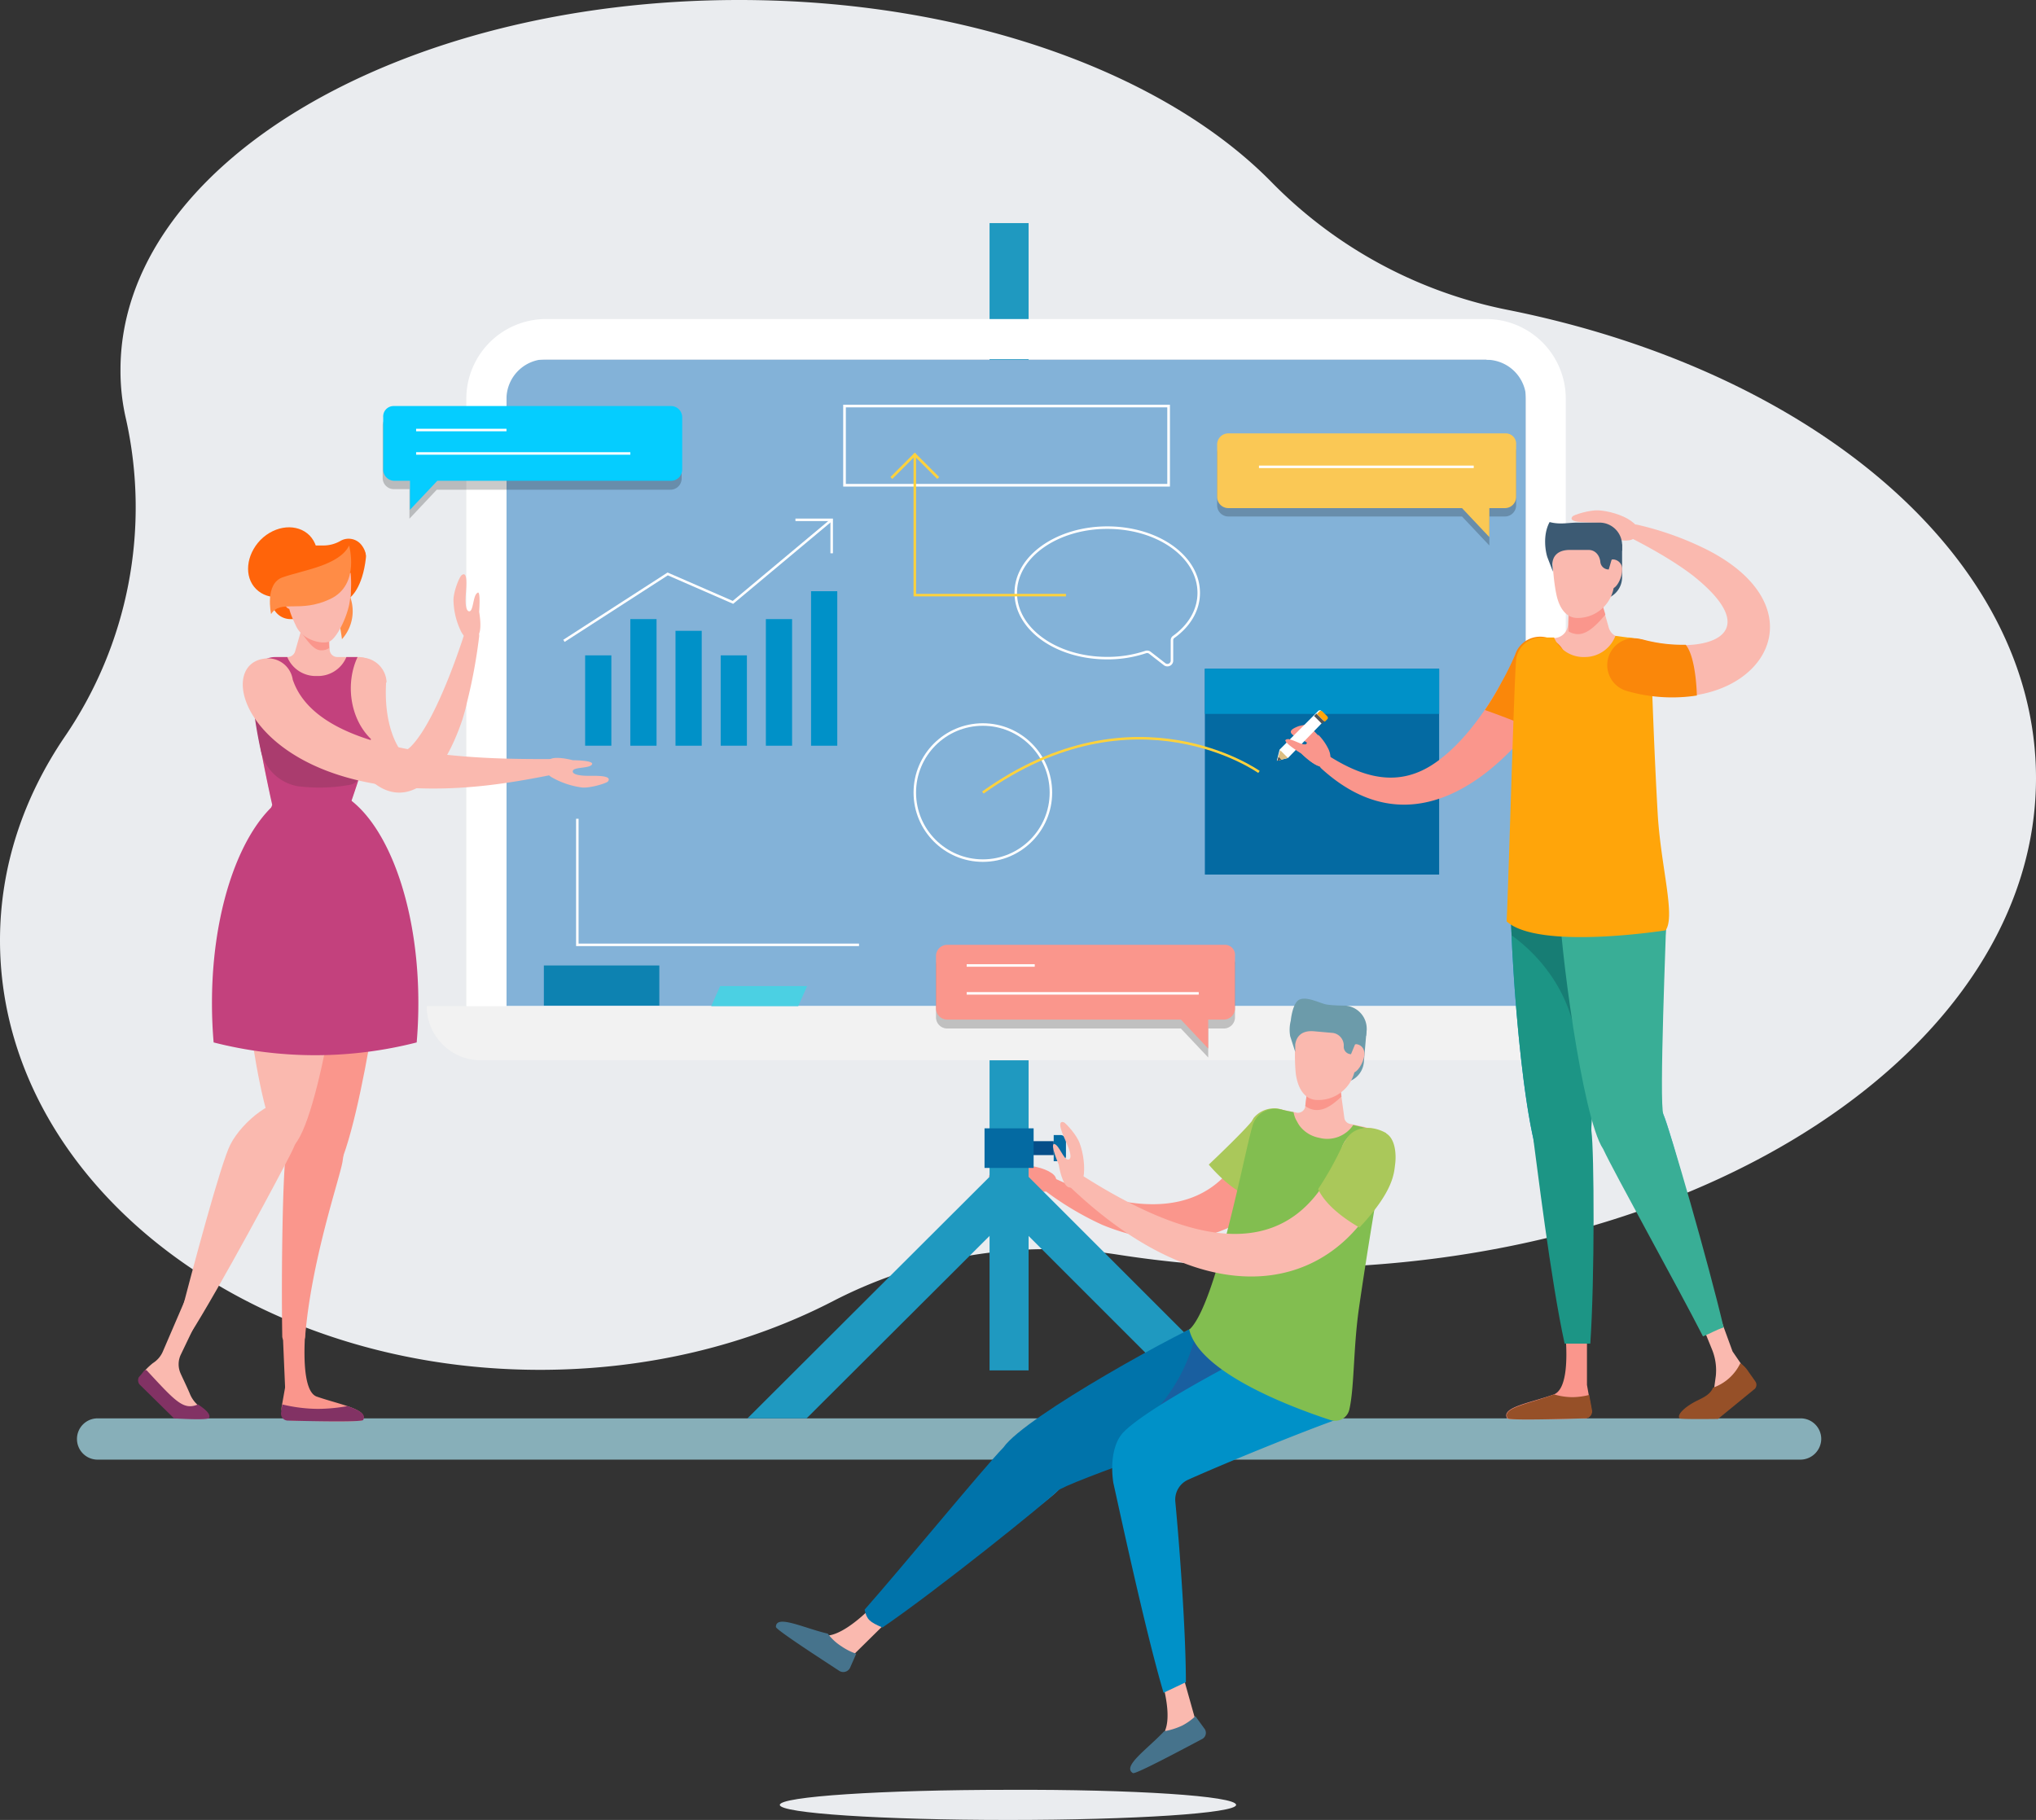 
<svg id="Group_468" data-name="Group 468" xmlns="http://www.w3.org/2000/svg" viewBox="0 0 634.653 567.362"><rect x="0" y="0" width="634.653" height="567.362" fill="#333333" stroke="none"/><defs><style>.cls-1{fill:#eaecef}.cls-3{fill:#fab9af}.cls-4{fill:#46738c}.cls-5{fill:#fa968c}.cls-7{fill:#1f99c0}.cls-9{fill:#fff}.cls-13{fill:#046aa2}.cls-14{fill:#0091c8}.cls-15{fill:#ff640a}.cls-16{fill:#41b4e6}.cls-19{fill:#aac85a}.cls-21{fill:#6c9baa}.cls-22{fill:#ff8c46}.cls-23{fill:#823264}.cls-24{fill:#c3417d}.cls-26{fill:#fa870a}.cls-27{fill:#965028}.cls-31{fill:#ffa50a}.cls-32{fill:#3c5a73}.cls-34{fill:#50555a}.cls-35,.cls-39{fill:none;stroke-miterlimit:10;stroke:#fff;stroke-width:.779px}.cls-39{stroke:#ffd23c}</style></defs><g id="Group_459" data-name="Group 459"><path id="Path_861" data-name="Path 861" class="cls-1" d="M39.3 130.756a126.7 126.7 0 0 1-19.13 98.936C7.3 248.645 0 270.206 0 293.157c0 73.9 75.289 133.886 168.313 133.886 33.732 0 65.03-7.824 91.286-21.387a144.949 144.949 0 0 1 88.33-14.606 343.029 343.029 0 0 0 54.25 4.173c128.322 0 232.474-68.334 232.474-152.664 0-68.855-69.551-127.1-165.184-146.057a141.8 141.8 0 0 1-73.029-39.644C363.056 22.778 301.156 0 230.388 0 123.8 0 37.558 51.642 37.558 115.281a66 66 0 0 0 1.742 15.475z"/><path id="Path_862" data-name="Path 862" d="M551.081 267.167H20.233a6.419 6.419 0 0 1-6.433-6.434 6.419 6.419 0 0 1 6.433-6.433h530.848a6.419 6.419 0 0 1 6.434 6.433 6.533 6.533 0 0 1-6.434 6.434z" transform="translate(10.195 187.87)" fill="#87afb9"/></g><g id="Group_467" data-name="Group 467" transform="translate(43.053 69.551)"><g id="Group_466" data-name="Group 466"><path id="Path_863" data-name="Path 863" class="cls-3" d="M218.589 315.818l-4.695-16.692a2.379 2.379 0 0 0-4.347-.522l-.348.522a8.207 8.207 0 0 0-.7 5.738c1.739 6.607 2.087 11.65.869 14.78-.174.7.174 1.565.869 1.565 4.527.52 6.963-2.609 8.352-5.391z" transform="translate(110.803 150.174)"/><path id="Path_864" data-name="Path 864" class="cls-4" d="M213.2 312.395a22.836 22.836 0 0 0 5.564-1.739 18.069 18.069 0 0 0 4.173-2.956l2.782 3.825a2.17 2.17 0 0 1-.7 3.3c-5.912 3.13-20.865 11.128-21.561 10.607-3.475-2.083 4.523-7.473 9.742-13.037z" transform="translate(106.631 157.77)"/><path id="Path_865" data-name="Path 865" class="cls-3" d="M78 168.106s10.607-30.255 9.911-38.253a7.693 7.693 0 0 0-7.477-6.955h-6.607a2.377 2.377 0 0 1-2.434-2.434l-.348-8.694-7.477-.869-2.956 10.259a2.456 2.456 0 0 1-2.434 1.739h-3.13a7.867 7.867 0 0 0-7.824 7.651c-.348 10.259 6.433 38.6 6.433 38.6s-13.736 39.3-10.78 42.6c0 0 40.166-3.3 47.121-11.3C95.736 193.492 78 168.106 78 168.106z" transform="translate(-11.685 12.379)"/><path id="Path_866" data-name="Path 866" class="cls-5" d="M189.822 217.086s6.955.869 7.824-1.217 1.217-3.478-1.739-5.042-7.477-2.087-10.433-1.913-7.651 2.434-8 2.956c-1.217 2.087 4 1.217 6.433 1.043 2.608-.348 5.39-.348 5.216.869s-5.042 1.391-5.738 2.782 6.437.522 6.437.522z" transform="translate(87.928 84.766)"/><path id="Rectangle_25" data-name="Rectangle 25" transform="translate(273.752 286.202)" fill="#064e89" d="M0 0h11.65v4.347H0z"/><g id="Group_460" data-name="Group 460" transform="translate(189.943 291.245)"><path id="Path_867" data-name="Path 867" class="cls-7" d="M152.431 288.875l63.118-62.944 62.944 62.944h18.431L215.549 207.5 134 288.875z" transform="translate(-134 -207.5)"/></g><path id="Rectangle_26" data-name="Rectangle 26" class="cls-7" transform="translate(265.406)" d="M0 0h12.171v357.666H0z"/><path id="Rectangle_27" data-name="Rectangle 27" transform="translate(114.828 42.6)" fill="#83b2d8" d="M0 0h317.674v201.524H0z"/><g id="Group_461" data-name="Group 461" transform="translate(102.308 29.907)"><path id="Path_868" data-name="Path 868" class="cls-9" d="M401.622 69.893a12.393 12.393 0 0 1 12.345 12.345v189.179H96.119V82.064a12.393 12.393 0 0 1 12.345-12.345h293.158m0-12.519H108.464A24.859 24.859 0 0 0 83.6 82.064v201.7h342.713v-201.7A24.822 24.822 0 0 0 401.622 57.2z" transform="translate(-83.6 -57.2)"/></g><path id="Path_869" data-name="Path 869" d="M443.9 180.4H76.5a16.882 16.882 0 0 0 16.866 16.866h333.845A16.959 16.959 0 0 0 443.9 180.4z" transform="translate(13.463 63.724)" fill="#f2f2f2"/><path id="Rectangle_28" data-name="Rectangle 28" transform="translate(126.477 231.431)" fill="#0d82b1" d="M0 0h35.993v12.519H0z"/><path id="Path_870" data-name="Path 870" d="M154.625 183.06H127.5l2.782-6.26h27.125z" transform="translate(51.141 61.064)" fill="#4bd0e3"/><path id="Rectangle_29" data-name="Rectangle 29" class="cls-13" transform="translate(263.841 282.203)" d="M0 0h15.301v12.345H0z"/><path id="Path_871" data-name="Path 871" class="cls-13" d="M190.987 211.672H188.9V203.5h2.087a1.742 1.742 0 0 1 1.739 1.739v4.695a1.643 1.643 0 0 1-1.739 1.738z" transform="translate(96.501 80.79)"/><path id="Rectangle_30" data-name="Rectangle 30" class="cls-13" transform="translate(332.522 138.928)" d="M0 0h73.029v64.161H0z"/><path id="Rectangle_31" data-name="Rectangle 31" class="cls-14" transform="translate(332.522 138.928)" d="M0 0h73.029v14.084H0z"/><path id="Path_872" data-name="Path 872" class="cls-15" d="M57.22 116.541h-2.608a5.863 5.863 0 0 1-5.912-5.912V103.5h8.52z" transform="translate(-7.075 6.912)"/><path id="Path_873" data-name="Path 873" class="cls-15" d="M62.256 112.38c-4.695 4.695-11.476 5.216-15.3 1.391s-3.13-10.607 1.391-15.3c4.695-4.695 11.476-5.216 15.3-1.391 3.826 3.998 3.13 10.779-1.391 15.3z" transform="translate(-10.198 .292)"/><path id="Path_874" data-name="Path 874" class="cls-16" d="M203.422 262.487c-6.086 6.086-52.685 55.641-50.077 57.206 2.26 1.391 57.032-38.079 63.118-44.165s8.172-14.084 4.521-17.562c-3.478-3.651-11.303-1.566-17.562 4.521z" transform="translate(70.156 119.696)"/><path id="Path_875" data-name="Path 875" class="cls-16" d="M245.456 236.758c-10.607 3.825-67.464 37.036-64.509 45.382s65.552-10.085 76.158-13.91 16-15.127 13.041-23.473-14.084-11.824-24.69-7.999z" transform="translate(90.544 104.215)"/><path id="Path_876" data-name="Path 876" class="cls-3" d="M156.767 303.471l12.345-12.171a2.341 2.341 0 0 0-1.739-4h-.522a7.629 7.629 0 0 0-5.39 2.26c-4.869 4.695-9.216 7.477-12.345 8a1.135 1.135 0 0 0-.869 1.565c1.565 3.824 5.39 4.52 8.52 4.346z" transform="translate(66.386 142.699)"/><path id="Path_877" data-name="Path 877" d="M215.162 291.008c-3.825 3.825-37.558 30.95-54.6 42.6-4-1.739-4.869-2.434-5.564-5.564 11.824-13.389 37.21-44.339 43.3-50.6 6.781-9.737 56.51-37.036 66.421-40.687 10.607-3.825 21.735-.348 24.691 8s-2.434 19.474-13.041 23.473c-6.958 2.435-58.599 20.17-61.207 22.778z" transform="translate(71.457 104.215)" fill="#0073aa"/><path id="Path_878" data-name="Path 878" d="M255.324 244.757c-2.956-8.346-14.084-11.824-24.691-8-1.217.522-3.3 1.391-5.738 2.608A54 54 0 0 1 212.55 265.1a55.982 55.982 0 0 0-7.3 10.433c-1.391 2.434-2.782 5.042-4.347 7.477 16.171-5.912 37.036-13.215 41.383-14.78 10.777-3.999 16.167-15.301 13.038-23.473z" transform="translate(105.367 104.215)" fill="#195fa0"/><path id="Path_879" data-name="Path 879" class="cls-14" d="M201.668 269.064a9.642 9.642 0 0 1 1.043-1.391c5.042-5.39 21.909-15.127 36.862-22.952 13.562-7.129 30.081 2.434 30.081 17.735v.522c0 .869 1.217-.869 1.217 0-12.345 4.347-36.167 14.084-47.816 19.3a6.809 6.809 0 0 0-4 6.781c1.391 14.606 3.3 41.035 3.3 56.336l-6.955 3.3c-5.738-19.3-14.258-59.292-15.649-65.378-.865-5.559-.169-10.949 1.917-14.253z" transform="translate(104.251 109.467)"/><path id="Path_880" data-name="Path 880" class="cls-5" d="M265.048 215.5c-11.3 19.3-32.689 28.69-59.292 17.736a95.9 95.9 0 0 1-18.256-10.957 2.464 2.464 0 0 1-.522-3.3 2.413 2.413 0 0 1 2.956-.7c24.865 12 50.424 13.91 61.031-11.3.174-.174.348-.7.174-.7a8.262 8.262 0 0 1 10.78-4.521c3.825 1.394 7.824 6.089 3.129 13.742z" transform="translate(94.773 79.051)"/><path id="Path_881" data-name="Path 881" class="cls-3" d="M257.329 208.575l-4.173-.869a2.228 2.228 0 0 1-1.739-1.913l-1.739-12.693-9.389.348-1.043 8.868a2.332 2.332 0 0 1-2.608 1.913l-5.042-1.043a7.109 7.109 0 0 0-4.695.522c.348 5.216 1.391 9.911 6.433 13.041 6.26 3.825 14.78 5.042 21.909 4.173a32.636 32.636 0 0 0 8.346-2.087c0-.348.174-.522.174-.869a8.2 8.2 0 0 0-6.434-9.391z" transform="translate(124.575 73.106)"/><path id="Path_882" data-name="Path 882" class="cls-19" d="M216.7 216.194c2.434-2.26 11.824-11.3 13.562-13.736v-.174c.174-.174.348-.348.348-.522a8.271 8.271 0 1 1 12.69 10.606 132.089 132.089 0 0 1-8 8.694c-1.913 1.739-3.825 3.478-5.912 5.216-6.602-2.608-12.688-10.084-12.688-10.084z" transform="translate(117.039 77.312)"/><path id="Path_883" data-name="Path 883" d="M241.542 198.979l4.173.869a9.972 9.972 0 0 0 8 8 9.752 9.752 0 0 0 10.607-4l3.825.869a7.428 7.428 0 0 1 5.738 8.52c-1.913 10.259-5.216 29.907-7.824 47.99-1.739 12.345-1.391 24.517-2.956 31.3a4.531 4.531 0 0 1-5.912 3.3c-10.085-3.3-40.687-14.258-43.991-28.168 8.346-7.477 17.214-55.293 19.648-63.291a7.274 7.274 0 0 1 8.692-5.389z" transform="translate(114.454 77.313)" fill="#82be50"/><path id="Path_884" data-name="Path 884" class="cls-21" d="M239.8 201.414h.522a7.015 7.015 0 0 0 7.651-6.26l.869-10.259-7.477-.7z" transform="translate(134.105 66.531)"/><path id="Path_885" data-name="Path 885" class="cls-5" d="M235.043 193.548l9.389-.348.869 5.912c-2.26 2.087-5.042 4.521-8.346 4.173a6.312 6.312 0 0 1-2.955-1.217z" transform="translate(129.82 73.18)"/><path id="Path_886" data-name="Path 886" class="cls-3" d="M238.5 207.764a11.61 11.61 0 0 0 12.519-10.433l1.217-12.693-19.648-1.738s-.869 9.911-.174 16.692c.696 5.043 2.957 7.825 6.086 8.172z" transform="translate(128.45 65.571)"/><path id="Rectangle_32" data-name="Rectangle 32" class="cls-21" transform="rotate(-174.87 196.459 119.659)" d="M0 0h3.651v1.739H0z"/><path id="Path_887" data-name="Path 887" class="cls-3" d="M241.209 191.378c-.174 2.434.7 4.521 2.26 4.695 1.391.174 3.3-2.956 3.651-5.39.174-2.434-1.391-3.478-2.782-3.478-1.564-.174-2.955 1.738-3.129 4.173z" transform="translate(135.13 68.743)"/><path id="Path_888" data-name="Path 888" class="cls-21" d="M231.381 190.785a11.512 11.512 0 0 1 .174-4.869s.522-5.738 2.782-6.607c2.087-.869 5.39.7 7.651 1.391 1.565.522 6.607.522 6.607.522a7.223 7.223 0 0 1 6.607 7.824l-.174 1.565-3.478 2.782-1.217 2.956h-.174a2.3 2.3 0 0 1-2.087-2.434 3.987 3.987 0 0 0-3.3-4.173l-5.912-.522c-3.651-.348-5.564 1.391-5.912 4.173v2.26z" transform="translate(127.745 62.729)"/><path id="Path_889" data-name="Path 889" class="cls-3" d="M293.169 213.278c-13.041 39.822-55.469 51.294-101.892 5.912a2.418 2.418 0 0 1 0-3.3 2.394 2.394 0 0 1 2.956-.348c35.123 22.952 68.508 31.993 83.287-7.3v-.174c1.565-4 5.738-6.607 9.911-5.564a8.84 8.84 0 0 1 5.738 10.774z" transform="translate(97.776 79.879)"/><g id="Group_462" data-name="Group 462" transform="translate(367.819 282.07)"><path id="Path_890" data-name="Path 890" class="cls-19" d="M236.3 221.309a101.942 101.942 0 0 0 7.824-14.084l-.174.174.7-.869c2.434-5.042 8.346-5.216 12.693-2.782a.17.17 0 0 1 .174.174c3.13 1.913 3.13 7.3 2.782 9.737-.348 2.782-.522 8.346-11.128 19.648-.004-.174-9.571-5.043-12.871-11.998z" transform="translate(-236.3 -202.223)"/></g><path id="Path_891" data-name="Path 891" class="cls-3" d="M190.557 214.443s1.043 6.781 3.3 7.129 3.651.174 4.347-2.956 0-7.824-1.043-10.607c-.869-2.782-4.521-6.607-5.042-6.781-2.434-.7-.174 4.173.869 6.433 1.043 2.434 1.913 5.042.522 5.216s-2.782-4.521-4.347-4.869c-1.389.002 1.394 6.435 1.394 6.435z" transform="translate(96.41 79.062)"/><path id="Path_892" data-name="Path 892" class="cls-22" d="M65.517 102.9a12.276 12.276 0 0 0-.517 7.824 13.04 13.04 0 0 1-2.782 12.519 49.908 49.908 0 0 0-1.739-8.346c-1.048-2.781-.352-10.606 5.038-11.997z" transform="translate(1.321 6.469)"/><path id="Path_893" data-name="Path 893" class="cls-15" d="M59.1 102.628s7.3 4.521 6.433 10.78c0 0 3.825-2.782 4.869-12.345.522-6.433-11.302 1.565-11.302 1.565z" transform="translate(.608 3.263)"/><path id="Path_894" data-name="Path 894" class="cls-3" d="M75.926 130.161c-.7 14.78 4.869 21.039 4.869 21.039-.174 0-.174.348.522 0a8.728 8.728 0 0 0 2.434-1.739c8.694-8.868 17.214-37.036 16.692-35.3a2.335 2.335 0 0 1 4.521 1.043 166.647 166.647 0 0 1-3.825 20.691c-.348 1.739-.869 3.478-1.391 5.216-13.39 39.648-38.254 22.089-39.648-10.95a8.006 8.006 0 0 1 16-.7c-.174.178-.174.352-.174.7z" transform="translate(1.345 13.636)"/><path id="Path_895" data-name="Path 895" class="cls-5" d="M50.868 241l.7 16.344v.348l-1.043 5.912A3.719 3.719 0 0 0 54 267.955c7.3.174 21.387.522 21.735-.174 2.087-3.3-7.3-4.869-14.258-7.3-4.695-1.565-4-15.823-3.478-22.082a1.461 1.461 0 0 0-2.26-1.391l-4.173 2.782a1.507 1.507 0 0 0-.698 1.21z" transform="translate(-5.766 105.36)"/><path id="Path_896" data-name="Path 896" class="cls-23" d="M61.885 253.191a53.413 53.413 0 0 0 9.216-.869c3.478 1.217 5.912 2.434 4.869 4.347-.522.7-17.04.348-23.473.174a2.17 2.17 0 0 1-2.087-2.608l.348-2.434a48.758 48.758 0 0 0 11.127 1.39z" transform="translate(-5.828 116.473)"/><path id="Path_897" data-name="Path 897" class="cls-5" d="M54.993 272.211a2.532 2.532 0 0 0 2.782-2.26c1.913-23.821 10.78-49.381 11.65-54.6 1.391-8.346-1.217-15.649-6.086-16.518s-9.911 5.216-11.476 13.389c-1.043 5.564-1.565 37.036-1.217 57.38a2.156 2.156 0 0 0 2.087 2.26z" transform="translate(-5.717 77.282)"/><path id="Path_898" data-name="Path 898" class="cls-5" d="M82.309 175.1c-.7 10.954-10.433 79.984-18.953 79.462s-12.519-70.246-11.824-81.2 8-19.474 16.518-18.953 14.781 9.738 14.259 20.691z" transform="translate(-5.039 44.506)"/><path id="Path_899" data-name="Path 899" class="cls-3" d="M75.517 173.3c-.174 10.954-9.215 71.811-17.736 71.638S42.828 183.556 43 172.6s8.694-19.474 17.214-19.3c8.695 0 15.476 9.043 15.303 20z" transform="translate(-11.287 43.702)"/><path id="Path_900" data-name="Path 900" class="cls-24" d="M53.629 163.878s-6.607-29.211-6.26-39.122A7.244 7.244 0 0 1 54.5 117.8h3.825a9.576 9.576 0 0 0 9.216 5.912 9.576 9.576 0 0 0 9.216-5.912h3.478c-3.825 8.172-2.434 19.127 4.173 25.56-2.782 9.911-6.26 19.822-6.26 19.822s17.735 25.386 11.65 32.167c-6.955 8-47.121 11.3-47.121 11.3-2.958-4.349 10.952-42.771 10.952-42.771z" transform="translate(-11.83 17.477)"/><path id="Path_901" data-name="Path 901" class="cls-5" d="M62.494 111.769l-7.477-.869-1.217 4c1.739 1.913 3.825 5.912 6.607 5.912a4.346 4.346 0 0 0 2.434-.7z" transform="translate(-3.307 12.379)"/><path id="Path_902" data-name="Path 902" class="cls-3" d="M64.567 125.417c-2.26 1.043-8.346-.348-10.433-4.695-1.217-2.608-2.434-5.216-2.434-7.477V100.9h18.953a35.516 35.516 0 0 1 0 13.041c-1.044 4.868-4 10.432-6.086 11.476z" transform="translate(-4.858 4.991)"/><path id="Rectangle_33" data-name="Rectangle 33" class="cls-15" transform="translate(45.624 110.586)" d="M0 0h3.651v1.565H0z"/><path id="Path_903" data-name="Path 903" class="cls-3" d="M55.864 108.547c0 2.434-1.217 4.347-2.608 4.347s-2.956-3.13-2.956-5.564 1.565-3.13 2.956-3.13 2.608 1.913 2.608 4.347z" transform="translate(-5.893 7.429)"/><path id="Path_904" data-name="Path 904" class="cls-15" d="M57.255 98.688h6.433A10.622 10.622 0 0 0 68.9 97.3a5.091 5.091 0 0 1 6.607 1.217c1.739 2.26 2.434 5.216-1.913 8.172-2.087 1.391-5.216-.174-7.3.522h-6.083a3.529 3.529 0 0 0-3.478 3.651 2.3 2.3 0 0 1-2.26 2.26H54.3l-.869-2.956-2.956-2.608a.639.639 0 0 1-.174-.522v-1.217a7.015 7.015 0 0 1 6.954-7.131z" transform="translate(-5.893 1.813)"/><path id="Path_905" data-name="Path 905" class="cls-3" d="M89.3 114.677s1.217 6.607-.7 7.651-3.3 1.391-4.869-1.391a23.113 23.113 0 0 1-2.434-9.911c0-2.782 1.913-7.477 2.608-7.824 1.913-1.391 1.391 3.651 1.217 6.26-.174 2.434 0 5.216 1.217 5.042 1.217-.348 1.043-5.042 2.434-5.738 1.047-1.044.527 5.911.527 5.911z" transform="translate(17.009 6.515)"/><path id="Path_906" data-name="Path 906" class="cls-3" d="M106.351 136.608s-6.433-1.739-7.651.174c-1.217 1.739-1.565 3.3.869 5.042a25.912 25.912 0 0 0 9.737 3.3c2.782.174 7.651-1.391 8-1.913 1.391-1.913-3.651-1.739-6.086-1.739s-5.216-.348-4.869-1.565 5.042-.7 5.912-1.913c1.043-1.386-5.912-1.386-5.912-1.386z" transform="translate(29.168 30.837)"/><path id="Path_907" data-name="Path 907" class="cls-24" d="M38.522 220.736c-.348-4-.522-8.172-.522-12.345 0-37.21 14.432-67.291 32.167-67.291s32.167 30.081 32.167 67.291c0 4.173-.174 8.346-.522 12.345a127.817 127.817 0 0 1-63.29 0z" transform="translate(-14.98 34.69)"/><path id="Path_908" data-name="Path 908" d="M75.8 152.668a3.563 3.563 0 0 0 2.782-2.608c-15.3-.7-28.516-11.476-33.384-25.56a140.968 140.968 0 0 0 2.608 17.04 14.41 14.41 0 0 0 12 11.65h.174a53.514 53.514 0 0 0 15.82-.522z" transform="translate(-9.661 22.426)" fill="#aa3c6e"/><path id="Path_909" data-name="Path 909" class="cls-22" d="M67.188 114.493c-9.563 4.521-15.475 0-18.431 4.695 0 0-2.087-9.563 3.651-11.476 6.433-2.26 17.562-3.651 20.691-9.911-.173-.174 3.652 12.171-5.911 16.692z" transform="translate(-7.306 2.7)"/><path id="Path_910" data-name="Path 910" class="cls-3" d="M59.132 124.924v-.174c9.042 26.6 69.377 24.517 82.07 24.691a2.29 2.29 0 0 1 .522 4.521c-15.3 3.13-29.038 5.216-44.86 4.521-51.816-2.783-62.249-38.083-46.774-40.34a7.8 7.8 0 0 1 9.042 6.781z" transform="translate(-10.899 17.655)"/><g id="Group_464" data-name="Group 464" transform="translate(354.952 89.533)"><path id="Path_911" data-name="Path 911" class="cls-3" d="M293.5 100.2s6.607 1.739 7.824-.174 1.739-3.3-1.043-5.216c-2.608-1.913-7.129-3.13-10.085-3.3-2.782-.174-7.824 1.391-8.172 1.913-1.565 1.913 3.651 1.739 6.26 1.913 2.608 0 5.39.348 5.042 1.565s-5.216.7-6.086 1.913c-.871 1.386 6.26 1.386 6.26 1.386z" transform="translate(-189.867 -91.492)"/><path id="Path_912" data-name="Path 912" class="cls-3" d="M311.514 127.887a8.056 8.056 0 0 0-8-7.824h-1.043a4.279 4.279 0 0 1-4.173-3.13l-2.954-10.433-9.389 1.217-.348 8.172a4.417 4.417 0 0 1-4.347 4.347h-3.825a10.262 10.262 0 0 0-2.434.348c.348 13.389 13.562 21.735 25.908 16.692a35.221 35.221 0 0 0 10.78-6.781 13.155 13.155 0 0 0-.175-2.608z" transform="translate(-194.843 -80.405)"/><path id="Path_913" data-name="Path 913" class="cls-5" d="M237.225 155.127c-2.087-1.913.522-5.216 2.782-3.651 12.519 7.824 23.821 9.389 35.123 0 10.085-8 18.779-22.952 22.6-31.993a8.266 8.266 0 1 1 15.3 6.26c-4.516 11.301-38.769 63.116-75.805 29.384z" transform="translate(-223.314 -74.608)"/><path id="Path_914" data-name="Path 914" class="cls-26" d="M266.2 137a88.455 88.455 0 0 0 5.216-8.694 82.975 82.975 0 0 0 4.347-8.868v-.174c.174-.174.174-.348.348-.7a8.244 8.244 0 1 1 14.606 7.651 81.617 81.617 0 0 1-6.086 10.085l-4.695 6.26c-1.217-1.038-10.78-4.515-13.736-5.56z" transform="translate(-201.344 -74.74)"/><path id="Path_915" data-name="Path 915" class="cls-5" d="M295.188 240.775v15.3l1.391 7.824a2.17 2.17 0 0 1-2.087 2.608c-6.607.174-23.647.7-24.169 0-2.087-3.478 7.477-4.869 14.606-7.477 3.825-1.565 4.173-10.085 3.651-17.562a3.449 3.449 0 0 1 6.086-2.434 3.355 3.355 0 0 1 .522 1.741z" transform="translate(-198.512 16.577)"/><path id="Path_916" data-name="Path 916" class="cls-27" d="M284.875 250a20.155 20.155 0 0 0 5.912.869 22.063 22.063 0 0 0 5.042-.7l.869 4.695a2.17 2.17 0 0 1-2.087 2.608c-6.607.174-23.647.7-24.169 0-2.259-3.299 7.304-4.69 14.433-7.472z" transform="translate(-198.458 25.609)"/><path id="Path_917" data-name="Path 917" class="cls-16" d="M289.5 211.989c3.478 7.824 32.341 68.855 34.775 67.117 2.087-1.565-14.606-66.6-18.083-74.593-3.478-7.824-10.085-12.693-14.606-10.607-4.693 2.086-5.562 10.258-2.086 18.083z" transform="translate(-185.696 -16.189)"/><path id="Path_918" data-name="Path 918" class="cls-14" d="M270.9 172.1c-.174 11.3 4.173 82.766 12.867 83.113 8.694.174 18.6-71.116 18.779-82.244.174-11.3-6.607-20.518-15.475-20.865-8.692-.348-15.995 8.696-16.171 19.996z" transform="translate(-197.874 -46.721)"/><path id="Path_919" data-name="Path 919" d="M295.942 240.186c.869 6.26 1.043 45.9-.348 66.247h-8c-4.347-19.648-8.868-57.553-9.737-63.639v-.174c-4.695-21.039-7.129-62.074-6.955-70.42.174-11.3 7.651-20.344 16.344-20 8.694.174 15.649 9.563 15.475 20.865-.345 6.612-7.301 64.165-6.779 67.121z" transform="translate(-197.875 -46.647)" fill="#1c9585"/><path id="Path_920" data-name="Path 920" d="M297.5 222.669c1.913-18.431 5.042-45.208 5.216-49.9.174-11.3-6.607-20.518-15.475-20.865-8.694-.174-16 8.868-16.344 20 0 1.565 0 4.173.174 7.477 11.3 8.172 19.3 20.865 20.344 34.949a79.44 79.44 0 0 0 6.085 8.339z" transform="translate(-197.871 -46.866)" fill="#177d74"/><path id="Path_921" data-name="Path 921" class="cls-16" d="M279.7 170.8c-.174 11.3 9.911 75.984 18.6 76.158s14.432-64.335 14.78-75.637c.174-11.3-8.172-20.344-17.04-20.518-8.862-.347-16.165 8.697-16.34 19.997z" transform="translate(-191.371 -47.681)"/><path id="Path_922" data-name="Path 922" class="cls-3" d="M308.788 259.151c3.651.522 9.042-3.651 9.911-5.39l-4.173-6.086-4-10.954a2.6 2.6 0 0 0-4.869 0 6.276 6.276 0 0 0 .174 4.695l2.26 5.564a17.182 17.182 0 0 1 1.217 8.346z" transform="translate(-172.468 14.546)"/><path id="Path_923" data-name="Path 923" class="cls-27" d="M306.741 256.05c2.087-1.043 4-1.913 4.869-4a14.841 14.841 0 0 0 8.52-7.651 9.3 9.3 0 0 1 2.26 2.26c.7 1.043 1.739 2.434 2.434 3.478a1.823 1.823 0 0 1-.174 2.26l-11.476 9.389s-11.824.174-12-.174c-1.04-1.389 2.612-4.171 5.567-5.562z" transform="translate(-175.638 21.472)"/><path id="Path_924" data-name="Path 924" d="M311.943 236.078c2.087 4.869 14.084 46.425 18.779 66.421-2.608.869-3.825 1.739-6.433 2.782-8.172-16-27.473-50.6-31.124-58.423-6.607-9.737-13.736-65.726-13.562-76.158.174-11.3 7.651-20.344 16.344-20 8.694.174 17.214 9.389 17.04 20.518-.175 7.482-2.435 61.556-1.044 64.86z" transform="translate(-191.445 -47.755)" fill="#39ae96"/><path id="Path_925" data-name="Path 925" class="cls-31" d="M280.707 114.522h4.173a9.953 9.953 0 0 0 9.563 6.086 10.192 10.192 0 0 0 9.563-6.608l3.825.522a7.2 7.2 0 0 1 7.3 7.129c.348 10.259 1.043 30.255 2.087 48.338 1.043 16.344 5.564 31.472 2.434 35.819 0 0-39.47 6.26-49.555-2.782.7-14.953 2.26-73.2 2.956-81.549a7.847 7.847 0 0 1 7.654-6.955z" transform="translate(-198.462 -74.864)"/><path id="Path_926" data-name="Path 926" class="cls-5" d="M235.23 138.768s4.869 4.869 6.781 4c1.913-1.043 3.13-2.087 1.739-4.869a23.719 23.719 0 0 0-6.781-8s-1.913.348-2.434.522c-2.26.869-3.478 1.739-1.217 3.13 2.087 1.391 4.521 1.739 3.651 2.434-.869.869-4.869-2.087-6.26-1.391-1.565.522 4.521 4.174 4.521 4.174z" transform="translate(-227.753 -63.118)"/><path id="Path_927" data-name="Path 927" class="cls-3" d="M298.812 129.954c19.3 5.042 39.644-1.043 15.823-20-8.346-6.433-20-12-18.779-11.476-2.434-1.217-1.043-5.042 1.565-4.347a96.277 96.277 0 0 1 22.082 8c38.079 19.822 13.91 54.25-25.038 43.643a8.227 8.227 0 0 1-5.738-10.085 8.073 8.073 0 0 1 10.085-5.738z" transform="translate(-184.922 -89.601)"/><path id="Path_928" data-name="Path 928" class="cls-26" d="M312.6 116.466a47.289 47.289 0 0 1-13.736-1.739h-.174a8.372 8.372 0 0 0-4.347 16.171 50.673 50.673 0 0 0 21.735 1.391s-.178-11.824-3.478-15.823z" transform="translate(-185.144 -74.548)"/><path id="Path_929" data-name="Path 929" class="cls-32" d="M286.5 114.814h.522a6.976 6.976 0 0 0 6.955-6.955V97.6H286.5z" transform="translate(-186.347 -86.98)"/><path id="Path_930" data-name="Path 930" class="cls-5" d="M281.374 107.717l9.389-1.217 1.913 6.433c-2.087 2.434-5.216 6.086-8.52 6.086a5.862 5.862 0 0 1-2.956-.869z" transform="translate(-190.262 -80.405)"/><path id="Path_931" data-name="Path 931" class="cls-3" d="M286.2 121.069a11.465 11.465 0 0 0 11.476-11.476V96.9H278.2s0 9.911 1.391 16.692c1.043 5.043 3.478 7.477 6.609 7.477z" transform="translate(-192.478 -87.497)"/><path id="Rectangle_34" data-name="Rectangle 34" class="cls-32" transform="rotate(180 53.07 8.038)" d="M0 0h3.651v1.739H0z"/><path id="Path_932" data-name="Path 932" class="cls-3" d="M287.5 104.821c0 2.434 1.217 4.521 2.608 4.521s3.13-3.3 3.13-5.738a2.963 2.963 0 0 0-3.13-3.3c-1.391-.004-2.608 1.909-2.608 4.517z" transform="translate(-185.608 -84.985)"/><path id="Path_933" data-name="Path 933" class="cls-32" d="M277.7 104.554c-.522-1.565-1.565-6.781.7-10.954 3.3.869 5.738.174 8.868.174h6.607A7.051 7.051 0 0 1 301 100.9v1.565l-3.3 2.956-.869 2.956h-.174a2.6 2.6 0 0 1-2.434-2.26c-.174-2.087-1.565-3.825-3.651-3.825h-5.912c-3.651 0-5.39 1.913-5.39 4.521l.174 2.26z" transform="translate(-193.367 -89.935)"/><g id="Group_463" data-name="Group 463" transform="translate(0 62.348)"><path id="Path_934" data-name="Path 934" class="cls-9" d="M232.378 142.217l-3.478.869.869-3.478 12-12a.652.652 0 0 1 1.043 0L244.2 129a.652.652 0 0 1 0 1.043z" transform="translate(-228.9 -127.35)"/><path id="Path_935" data-name="Path 935" d="M229.869 134.5l-.869 3.3 3.3-.869z" transform="translate(-228.826 -122.068)" fill="#dcbe82"/><path id="Path_936" data-name="Path 936" class="cls-34" d="M229.348 135.7l-.348 1.217 1.217-.348z" transform="translate(-228.826 -121.181)"/><path id="Path_937" data-name="Path 937" class="cls-31" d="M238.534 130.841l.7-.7a.652.652 0 0 0 0-1.043l-1.391-1.391a.652.652 0 0 0-1.043 0l-.7.7z" transform="translate(-223.581 -127.276)"/><path id="Rectangle_35" data-name="Rectangle 35" class="cls-34" transform="rotate(45 4.93 15.406)" d="M0 0h3.478v1.043H0z"/></g><path id="Path_938" data-name="Path 938" class="cls-5" d="M243.9 136.395a16.531 16.531 0 0 0-3.3-4.695 2.6 2.6 0 0 1-2.608 2.782 1.567 1.567 0 0 1-.869-.174c0 .174 0 .174-.174.348-.869.869-4.869-2.087-6.26-1.391s4.695 4.347 4.695 4.347 4.869 4.869 6.781 4c1.911-1.218 2.955-2.261 1.735-5.217z" transform="translate(-227.732 -61.788)"/></g><path id="Path_939" data-name="Path 939" class="cls-35" d="M239.132 114.944c0-11.3-12.693-20.344-28.516-20.344-15.649 0-28.516 9.042-28.516 20.344s12.693 20.344 28.516 20.344a37.727 37.727 0 0 0 12-1.913 1.428 1.428 0 0 1 1.217.174l4.695 3.651a1.427 1.427 0 0 0 2.26-1.043v-6.433a1.239 1.239 0 0 1 .522-1.043c4.866-3.481 7.822-8.347 7.822-13.737z" transform="translate(91.478 .337)"/><path id="Path_940" data-name="Path 940" class="cls-3" d="M66.849 197.868c-4.347-2.26-14.78 5.564-18.6 13.041-2.956 5.738-11.65 38.253-16.344 56.51 1.043 1.043 2.26 2.087 3.478 3.13 9.563-14.953 28.864-51.12 31.82-57.032 3.819-7.65 3.997-13.562-.354-15.649z" transform="translate(-19.486 76.336)"/><path id="Path_941" data-name="Path 941" class="cls-3" d="M38.622 233l-6.955 16.171a8.044 8.044 0 0 1-3.13 3.651 22.772 22.772 0 0 0-2.26 2.087 2.138 2.138 0 0 0-.174 2.26c2.434 3.3 9.042 9.563 10.085 10.433 1.043 1.043 9.042 2.782 9.389 2.087.522-1.043-.522-2.087-1.913-2.956a9.434 9.434 0 0 1-3.651-4.521c-1.043-2.434-2.087-4.521-2.782-6.086a7.026 7.026 0 0 1 0-5.912l4-8.346z" transform="translate(-23.948 102.584)"/><path id="Path_942" data-name="Path 942" class="cls-23" d="M35.957 260.69l-10.78-10.607a2.138 2.138 0 0 1-.174-2.26 18.477 18.477 0 0 0 1.565-1.913c.348-.348.869-.348 1.043 0 8.868 9.563 11.3 12.345 15.823 10.433 2.087 1.391 4 2.956 3.478 4.173-.174.87-10.955.174-10.955.174z" transform="translate(-24.761 111.929)"/><path id="Path_943" data-name="Path 943" class="cls-35" d="M184.561 93.2l-30.776 25.734-20.344-8.868-32.341 20.865" transform="translate(31.637 -.697)"/><path id="Path_944" data-name="Path 944" class="cls-35" d="M142.6 93.2h11.3v10.433" transform="translate(62.296 -.697)"/><path id="Rectangle_36" data-name="Rectangle 36" class="cls-14" transform="translate(139.344 134.755)" d="M0 0h8.172v28.168H0z"/><path id="Rectangle_37" data-name="Rectangle 37" class="cls-14" transform="translate(153.428 123.453)" d="M0 0h8.172v39.47H0z"/><path id="Rectangle_38" data-name="Rectangle 38" class="cls-14" transform="translate(167.512 127.104)" d="M0 0h8.172v35.819H0z"/><path id="Rectangle_39" data-name="Rectangle 39" class="cls-14" transform="translate(181.597 134.755)" d="M0 0h8.172v28.168H0z"/><path id="Rectangle_40" data-name="Rectangle 40" class="cls-14" transform="translate(195.681 123.453)" d="M0 0h8.172v39.47H0z"/><path id="Rectangle_41" data-name="Rectangle 41" class="cls-14" transform="translate(209.765 114.759)" d="M0 0h8.172v48.164H0z"/><g id="Group_465" data-name="Group 465" transform="translate(76.227 59.64)" opacity=".21"><path id="Path_945" data-name="Path 945" d="M257.695 171h-86.417a3.488 3.488 0 0 0-3.478 3.478v16.344a3.488 3.488 0 0 0 3.478 3.478h72.855l8.52 9.042V194.3h4.869a3.488 3.488 0 0 0 3.478-3.478v-16.344a3.147 3.147 0 0 0-3.305-3.478z" transform="translate(4.686 -2.86)"/><path id="Path_946" data-name="Path 946" d="M308.095 79.2h-86.417a3.488 3.488 0 0 0-3.478 3.478v16.344a3.488 3.488 0 0 0 3.478 3.478h72.855l8.52 9.042V102.5h4.869a3.488 3.488 0 0 0 3.478-3.478V82.678a3.24 3.24 0 0 0-3.305-3.478z" transform="translate(41.921 -70.68)"/><path id="Path_947" data-name="Path 947" d="M158.495 74.3H72.078a3.488 3.488 0 0 0-3.478 3.478v16.344a3.488 3.488 0 0 0 3.478 3.478h4.869v9.215l8.52-9.042h72.855A3.488 3.488 0 0 0 161.8 94.3V77.951a3.386 3.386 0 0 0-3.305-3.651z" transform="translate(-68.6 -74.3)"/></g><path id="Path_948" data-name="Path 948" class="cls-5" d="M257.695 169.4h-86.417a3.488 3.488 0 0 0-3.478 3.478v16.344a3.488 3.488 0 0 0 3.478 3.478h72.855l8.52 9.042V192.7h4.869a3.488 3.488 0 0 0 3.478-3.478v-16.344a3.147 3.147 0 0 0-3.305-3.478z" transform="translate(80.913 55.597)"/><path id="Path_949" data-name="Path 949" d="M308.095 77.7h-86.417a3.488 3.488 0 0 0-3.478 3.478v16.344a3.488 3.488 0 0 0 3.478 3.478h72.855l8.52 9.042V101h4.869a3.488 3.488 0 0 0 3.478-3.478V81.178a3.24 3.24 0 0 0-3.305-3.478z" transform="translate(118.148 -12.148)" fill="#fac855"/><path id="Path_950" data-name="Path 950" d="M72.009 72.8h86.417a3.488 3.488 0 0 1 3.478 3.478v16.344a3.488 3.488 0 0 1-3.478 3.478H85.572l-8.52 9.042V96.1h-4.869a3.488 3.488 0 0 1-3.478-3.478V76.278a3.24 3.24 0 0 1 3.304-3.478z" transform="translate(7.695 -15.768)" fill="#05cdff"/><path id="Path_951" data-name="Path 951" class="cls-1" d="M282.032 325.6c0 2.608-31.82 4.695-71.116 4.695S139.8 328.207 139.8 325.6s31.82-4.695 71.116-4.695c39.122-.175 71.116 1.912 71.116 4.695z" transform="translate(60.228 167.518)"/><path id="Path_952" data-name="Path 952" class="cls-35" d="M103.5 146.8v39.3h87.808" transform="translate(33.41 38.901)"/><circle id="Ellipse_26" data-name="Ellipse 26" class="cls-35" cx="21.213" cy="21.213" r="21.213" transform="translate(242.106 156.316)"/><path id="Path_953" data-name="Path 953" class="cls-39" d="M262.269 142.864s-38.6-27.473-86.069 6.433" transform="translate(87.119 28.232)"/><path id="Line_11" data-name="Line 11" class="cls-35" transform="translate(86.659 71.811)" d="M0 0h66.769"/><path id="Line_12" data-name="Line 12" class="cls-35" transform="translate(86.659 64.509)" d="M0 0h28.168"/><path id="Line_13" data-name="Line 13" class="cls-35" transform="translate(349.388 75.984)" d="M0 0h66.943"/><path id="Line_14" data-name="Line 14" class="cls-35" transform="translate(258.277 231.431)" d="M0 0h21.213"/><path id="Line_15" data-name="Line 15" class="cls-35" transform="translate(258.277 240.125)" d="M0 0h72.333"/><path id="Rectangle_42" data-name="Rectangle 42" stroke-width=".824" stroke="#fff" fill="none" stroke-miterlimit="10" d="M220.197 57.032H321.22v24.691H220.197z"/><path id="Path_954" data-name="Path 954" class="cls-39" d="M164 81.3v44.165h47.121" transform="translate(78.106 -9.489)"/><path id="Path_955" data-name="Path 955" d="M234.803 79.459l7.3-7.3 7.3 7.3" stroke-width=".824" stroke="#ffd23c" fill="none" stroke-miterlimit="10"/><path id="Path_956" data-name="Path 956" class="cls-4" d="M155.271 294.484a16.117 16.117 0 0 0 4.347 4 18.316 18.316 0 0 0 4.521 2.26l-1.913 4.347a2.348 2.348 0 0 1-3.3 1.043c-5.564-3.651-19.822-12.867-19.822-13.736-.004-3.998 8.69.347 16.167 2.086z" transform="translate(59.71 145.252)"/></g></g></svg>